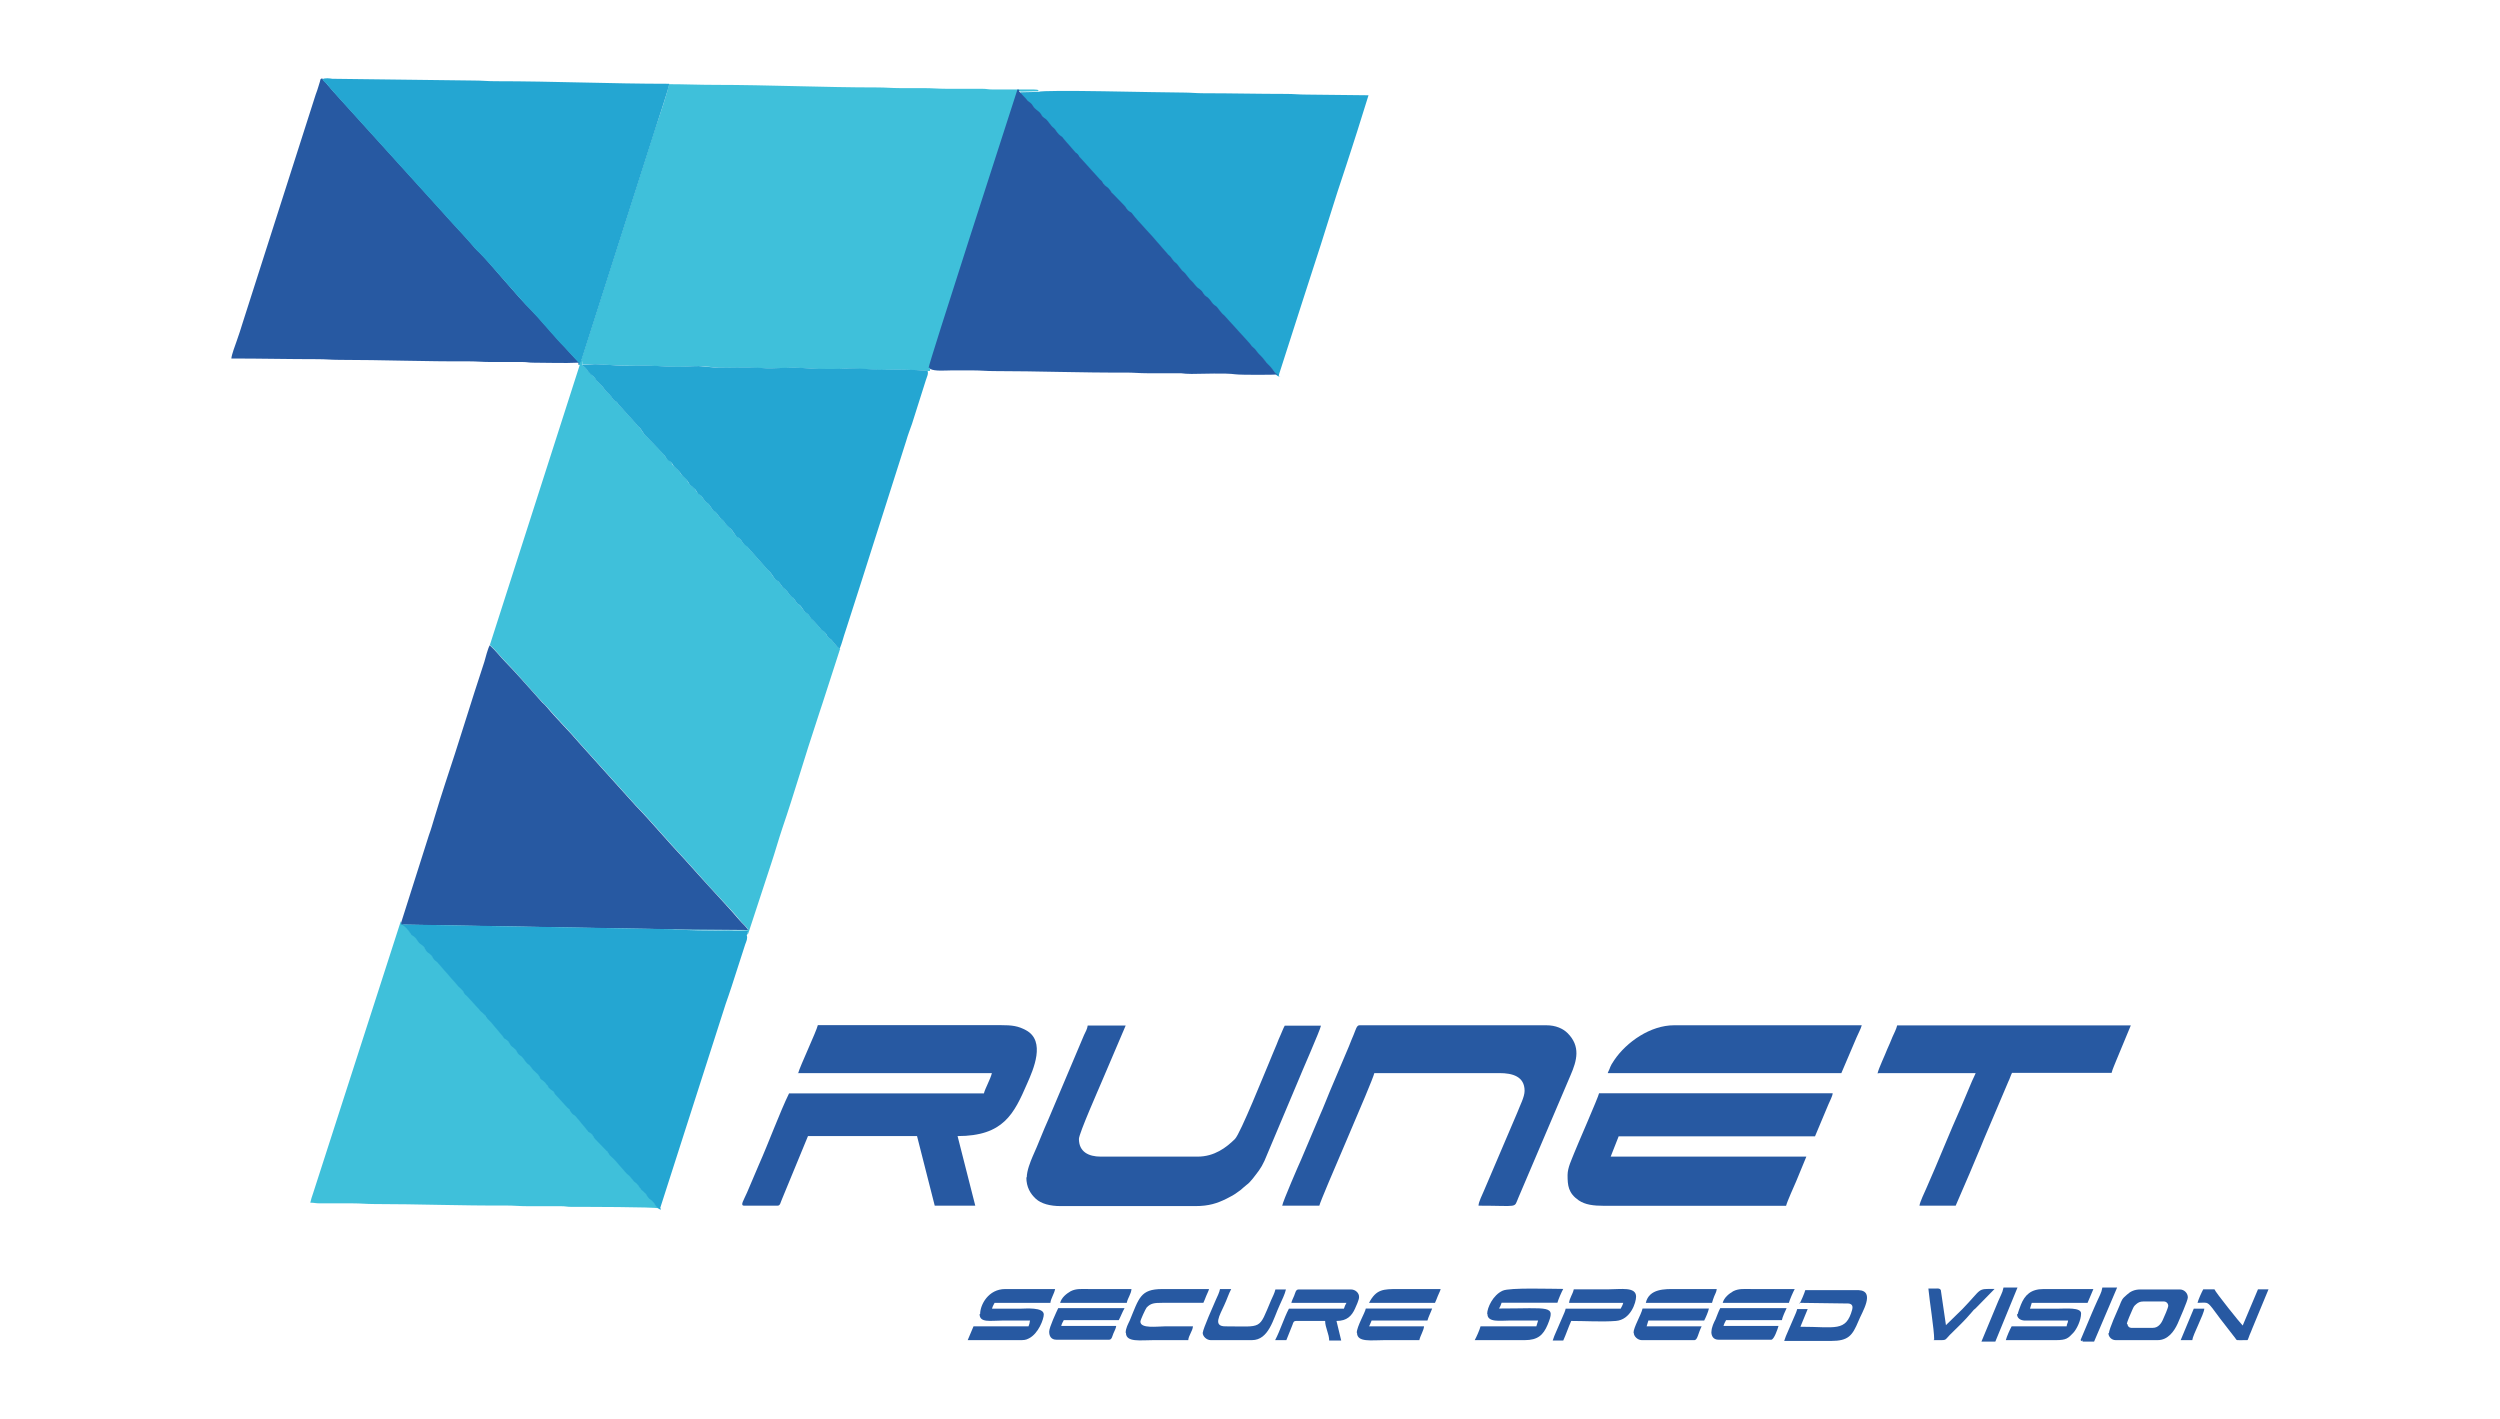 <?xml version="1.0" encoding="UTF-8"?>
<svg id="Layer_1" data-name="Layer 1" xmlns="http://www.w3.org/2000/svg" viewBox="0 0 185 105">
  <defs>
    <style>
      .cls-1, .cls-2 {
        fill: #2759a2;
      }

      .cls-1, .cls-2, .cls-3, .cls-4 {
        fill-rule: evenodd;
      }

      .cls-1, .cls-3, .cls-4 {
        stroke-width: 0px;
      }

      .cls-2 {
        stroke: #2759a2;
        stroke-miterlimit: 4.07;
        stroke-width: .22px;
      }

      .cls-3 {
        fill: #3fc0da;
      }

      .cls-4 {
        fill: #24a6d2;
      }
    </style>
  </defs>
  <g id="Layer_1-2" data-name="Layer 1-2">
    <path class="cls-3" d="m42.9,26.9l-.11.03c.05.08-.11.08.11.08l-6.65,20.72c.43.38.8.89,1.21,1.29.64.64,1.9,2.12,2.68,2.95.11.13.21.21.32.32.7.83,1.77,1.9,2.39,2.65l4.18,4.64c1.13,1.15,2.44,2.73,3.59,3.94l1.18,1.31c.8.94,2.39,2.55,2.98,3.3.21.27.43.4.59.67l-5.6-.05c.24.08,3.46.08,4.18.11.4,0,1.1-.03,1.42.03l-.11.3.08-.08.03-.03,1.69-5.15c.3-.89.54-1.77.83-2.63.89-2.6,1.69-5.39,2.55-7.96.16-.46.27-.86.43-1.31l1.29-3.99c-.24-.32.05.16-.56-.62-.19-.21-.21-.16-.35-.32-.11-.13-.08-.19-.24-.35-.19-.19-.16-.08-.35-.32l-.46-.51c-.35-.3-.19-.27-.4-.48-.19-.19-.19-.08-.35-.32-.4-.59-.35-.27-.59-.67-.32-.51-.16-.05-.59-.67-.08-.13-.03-.05-.13-.16-.05-.05-.13-.11-.16-.13-.11-.08-.08-.05-.16-.19-.35-.48-.19-.21-.46-.46-.19-.19-.27-.46-.56-.7l-1.5-1.69c-.11-.13-.19-.16-.3-.27-.13-.13-.13-.24-.3-.38-.21-.19-.13,0-.32-.27-.38-.56-.35-.4-.59-.67-.11-.13-.16-.24-.3-.38s-.19-.11-.3-.3c-.43-.62-.27-.16-.59-.67-.3-.46-.27-.19-.59-.67-.16-.27-.19-.19-.35-.32-.11-.11-.16-.24-.24-.35-.13-.16-.21-.16-.35-.3-.11-.11-.16-.21-.24-.35-.13-.19-.16-.19-.32-.32-.16-.13-.13-.19-.27-.35-.05-.05-.13-.13-.19-.19-.43-.35-.21-.24-.4-.48-.16-.19-.16-.08-.35-.3-.11-.13-.13-.24-.27-.35l-1.23-1.29c-.24-.19-.32-.48-.56-.7l-1.5-1.66c-.16-.24-.13-.13-.32-.3-.19-.16-.08-.19-.3-.38l-.24-.24c-.35-.38-.13-.24-.64-.72-.13-.13-.16-.24-.3-.38-.13-.16-.19-.13-.32-.27-.13-.16-.11-.19-.3-.38-.13-.13-.16-.11-.27-.24l.99-.05h-.94l-.05-.3-.16.24h0Z"/>
    <path class="cls-3" d="m43.06,26.66l.05.3h.94c.99.03,1.93.13,3,.11,1.1-.05,2.04.08,3.11.08.51,0,1.04-.05,1.55-.05.48,0,.99.08,1.5.11,1.07.03,2.04-.03,3.11.03,1.04.08,2.09-.08,3.05,0,1.1.08,2.06.11,3.16.05.94-.05,2.06.13,3.11.08.99-.03,1.98,0,3,.08.3,0,.13.03.19-.11-.08-.08,6-18.76,6.57-20.59.08-.03,0-.03.13.03l1.31-.03c-.03-.08.11-.11-.35-.13h-3.05c-.35,0-.4-.05-.78-.05h-2.63c-.62,0-1.04-.05-1.69-.05h-1.74c-.64,0-1.04-.05-1.69-.05-3.99,0-8.07-.19-11.96-.19-1.23,0-2.31-.05-3.46-.05.03.27-.8,2.68-.99,3.22l-5.47,17.13c0,.11-.03.05,0,.11h0Z"/>
    <path class="cls-4" d="m94.63,27.76l1.66-5.17c.27-.86.56-1.74.83-2.57.83-2.49,1.63-5.23,2.49-7.75.3-.89.54-1.69.83-2.57l.83-2.65-4.56-.05c-.59,0-.97-.05-1.5-.05-2.12,0-4.05-.05-6.16-.05-.56,0-.94-.05-1.45-.05-1.93,0-10.32-.24-10.78-.05l-1.31.03c0,.13-.03.08.08.19l.43.46c.13.16.16.13.32.3.13.13.16.24.3.38.13.19.16.13.32.27.11.11.19.27.3.38.13.16.16.11.32.27.11.13.16.27.3.38.13.16.19.13.3.3.11.13.16.24.3.38.19.16.13.05.32.3l.89,1.02c.11.08.08.03.16.13.05.05.08.11.13.19l1.5,1.66c.16.13.16.16.27.32.16.21.16.16.35.32.11.11.16.21.27.35l.94.97c.11.13.13.24.27.35.19.19.16.08.35.3.35.46,1.63,1.8,1.74,1.96l.86.99c.21.19.16.13.32.35.27.38.13.05.59.67.21.3.19.13.59.67.19.24.21.19.59.67.16.19.13.13.32.27.13.11.16.24.3.38.16.16.16.11.32.27.11.13.16.27.3.38.16.16.16.11.32.27.11.13.16.24.3.38.13.13.16.13.3.3l1.8,1.98c.27.4.21.16.59.67.13.19.19.13.59.67.03.05.11.11.13.16.67.62.46.75.86.78h-.08Z"/>
    <path class="cls-3" d="m48.85,89.41c-.32-.13-.48-.48-.59-.62-.13-.16-.21-.13-.35-.32-.11-.13-.13-.21-.27-.35-.19-.16-.19-.08-.32-.32-.38-.59-.27-.21-.59-.67-.09-.12-.19-.23-.3-.32-.19-.13-.89-1.04-1.21-1.31-.21-.16-.16-.16-.3-.38l-.91-.94c-.13-.13-.13-.24-.27-.38-.19-.19-.16-.03-.32-.27l-.86-1.04c-.16-.16-.16-.05-.32-.27-.16-.21-.05-.19-.3-.38l-.89-.97c-.16-.24-.08-.19-.32-.35-.21-.13-.13-.11-.27-.32-.11-.19-.19-.24-.32-.35-.21-.19-.13-.11-.27-.32-.19-.3-.4-.35-.59-.64-.3-.4-.11,0-.59-.67-.16-.24-.19-.13-.35-.32-.11-.11-.13-.21-.24-.35-.13-.19-.21-.16-.35-.32-.08-.11-.13-.24-.24-.35-.21-.19-.13-.03-.35-.32l-.86-1.02c-.59-.51-.24-.32-.59-.67-.13-.13-.19-.13-.32-.32l-.89-.97c-.32-.24-.11-.27-.59-.67l-1.48-1.69c-.16-.19-.16-.13-.32-.3-.13-.13-.13-.24-.27-.38-.13-.13-.19-.11-.32-.27-.11-.13-.16-.27-.27-.4-.13-.16-.19-.11-.32-.27s-.11-.24-.3-.38c-.24-.19-.11.03-.32-.3-.19-.27-.3-.43-.62-.62l-.03-.13-6.49,20.13c-.08.24-.16.46-.21.7.3,0,.38.05.72.05h2.44c.59,0,.97.05,1.55.05,3.3,0,6.46.13,9.76.11.62,0,.99.05,1.61.05h2.47c.35,0,.43.05.78.05.86,0,6.19,0,6.46.11.03-.05.05-.13.05-.19v.13h0Z"/>
    <path class="cls-1" d="m42.81,26.93l.11-.03-1.21-1.31c-.59-.62-1.93-2.2-2.39-2.65-1.04-.99-2.98-3.41-3.89-4.32-.13-.13-.19-.16-.3-.3-.67-.8-1.69-1.85-2.39-2.65l-7.77-8.57c-.19-.21-.4-.43-.59-.67-.11-.11-.19-.21-.27-.32-.13-.13-.19-.16-.27-.32-.21.13-.05-.05-.27.59-.05.19-.13.4-.21.62l-5.41,16.91c-.13.43-.27.86-.43,1.31-.11.32-.38,1.02-.4,1.31,2.2,0,4.21.05,6.41.05.59,0,.97.05,1.55.05,3.22,0,6.43.13,9.62.11.59,0,.99.05,1.61.05h2.39c.32,0,.4.05.78.05,1.04,0,2.28.05,3.3,0l.03.08h0Z"/>
    <path class="cls-4" d="m42.9,26.9l.16-.24c-.03-.08-.03-.03,0-.11l5.47-17.13c.16-.54.99-2.95.99-3.22-4.32,0-8.52-.19-12.87-.19-.59,0-.97-.05-1.55-.05l-10.51-.13c-.16-.03-.56-.08-.72.03.08.16.13.19.27.32.11.11.19.21.27.32.19.24.4.43.59.67l7.77,8.58c.7.8,1.72,1.85,2.39,2.65.11.13.16.16.3.3.91.91,2.87,3.3,3.89,4.32.46.46,1.77,2.04,2.39,2.65l1.21,1.31-.03-.08h0Z"/>
    <path class="cls-1" d="m29.68,68.29l.03.13,20.05.35,5.6.05c-.16-.27-.38-.43-.59-.67-.62-.75-2.17-2.39-2.98-3.3l-1.18-1.31c-1.15-1.21-2.47-2.79-3.59-3.94l-4.18-4.64c-.62-.75-1.69-1.8-2.39-2.65-.11-.13-.21-.21-.32-.32-.75-.83-2.04-2.31-2.68-2.95-.4-.4-.78-.91-1.21-1.29-.13.21-.32.94-.4,1.23-.99,2.98-1.9,6.03-2.9,9.01-.3.89-.54,1.72-.8,2.55-.13.43-.24.83-.4,1.26l-2.06,6.49h0Z"/>
    <path class="cls-1" d="m68.84,27.3c.32.19,1.15.11,1.55.11h1.61c.59,0,.97.05,1.55.05,3.27,0,6.51.13,9.76.11.59,0,.99.05,1.61.05h2.47c.3.03.4.05.78.05.89,0,2.47-.08,3.27.03.35.05,2.95.05,3.22,0-.4-.03-.21-.16-.86-.78-.05-.05-.11-.11-.13-.16-.4-.51-.46-.48-.59-.67-.38-.51-.32-.27-.59-.67l-1.8-1.98c-.13-.16-.16-.13-.3-.3-.11-.13-.19-.24-.3-.38-.13-.16-.16-.11-.32-.27-.11-.13-.19-.27-.3-.38-.13-.16-.16-.11-.32-.27-.11-.13-.16-.27-.3-.38-.16-.16-.16-.08-.32-.27-.38-.48-.43-.43-.59-.67-.4-.54-.38-.35-.59-.67-.46-.62-.32-.27-.59-.67-.16-.21-.11-.16-.32-.35l-.86-.99c-.11-.16-1.39-1.5-1.74-1.96-.16-.24-.16-.13-.35-.3-.13-.13-.16-.24-.27-.35l-.94-.97c-.08-.11-.16-.24-.27-.35-.19-.16-.19-.11-.35-.32-.11-.16-.11-.19-.27-.32l-1.5-1.66c-.05-.08-.05-.11-.13-.19-.11-.11-.05-.05-.16-.13l-.89-1.02c-.16-.24-.13-.11-.32-.3-.13-.13-.19-.24-.3-.38-.13-.16-.16-.13-.3-.3-.11-.13-.19-.27-.3-.38-.13-.16-.16-.11-.32-.27-.11-.13-.16-.27-.3-.38-.16-.13-.16-.11-.32-.27-.11-.13-.16-.27-.3-.38-.16-.13-.19-.11-.32-.3l-.43-.46c-.11-.11-.08-.08-.08-.19-.13-.05-.05-.05-.13-.03-.59,1.85-6.65,20.53-6.57,20.59h.08Z"/>
    <path class="cls-4" d="m62.14,48c.19-.46.27-.86.43-1.31l1.23-3.83c.56-1.72,1.07-3.41,1.63-5.12l1.63-5.12c.13-.46.27-.8.43-1.26l1.02-3.22c.08-.27.21-.46.13-.7-.99-.08-1.98-.11-3-.08-1.04.03-2.17-.16-3.11-.08-1.1.05-2.06.03-3.16-.05-.97-.08-2.04.08-3.05,0-1.07-.08-2.04,0-3.11-.03-.51,0-1.02-.08-1.5-.11-.51,0-1.04.05-1.55.05-1.1,0-2.01-.13-3.11-.08-1.04.05-1.98-.08-3-.11l-.99.05c.11.13.16.11.27.24.19.19.13.21.3.38.13.16.19.11.32.27.13.13.13.24.3.38.51.48.3.35.64.72l.24.24c.19.19.11.21.3.38.19.16.16.05.32.3l1.5,1.66c.24.19.32.51.56.7l1.23,1.29c.13.11.16.21.27.35.16.24.19.13.35.3.21.21,0,.13.4.48.05.05.13.11.19.19.13.13.11.19.27.35.16.13.19.16.32.32.11.13.13.24.24.35.16.13.21.16.35.3.11.11.13.24.24.35.16.13.19.05.35.32.32.48.3.21.59.67.32.51.16.05.59.67.11.16.16.16.3.3s.16.24.3.38c.24.27.24.11.59.67.19.27.11.11.32.27.16.13.16.24.3.38.11.13.19.16.3.27l1.5,1.69c.3.24.38.51.56.7.27.24.11-.03.46.46.08.13.05.08.16.19.05.03.11.08.16.13.11.11.05.05.13.16.43.62.27.16.59.67.24.4.21.05.59.67.16.24.16.13.35.32.21.24.05.19.4.48l.46.51c.16.24.16.13.35.32.16.16.13.21.24.35.13.16.16.08.35.32.62.78.32.3.56.62v-.03h0Z"/>
    <path class="cls-4" d="m48.85,89.41l4.85-15.12c.13-.4.3-.83.43-1.26l1.02-3.16c.08-.21.19-.43.11-.67l.11-.3c-.32-.05-1.02,0-1.42-.03-.7,0-3.94-.03-4.18-.11l-20.05-.35c.32.19.43.35.62.62.21.32.08.08.32.3.16.13.16.21.3.38s.16.13.32.27c.13.13.16.27.27.4.13.16.19.13.32.27s.16.27.27.38c.13.13.16.08.32.3l1.48,1.69c.48.4.27.43.59.67l.89.97c.13.19.19.19.32.32.35.35.03.13.59.67l.86,1.02c.19.3.13.13.35.32.11.11.16.24.24.35.13.16.19.13.35.32.11.13.13.24.24.35.16.16.19.08.35.32.48.67.3.24.59.67.21.3.43.38.59.64.13.24.03.16.27.32.13.11.19.16.32.35.13.21.08.16.27.32.24.16.16.11.32.35l.89.97c.24.19.13.16.3.38.16.21.16.11.32.27l.86,1.04c.16.24.13.08.32.27.13.13.13.24.27.38l.91.94c.13.19.08.19.3.38.3.24,1.02,1.18,1.21,1.31.16.13.16.16.3.32.32.43.21.08.59.67.16.24.16.13.32.32.13.11.16.21.27.35.13.19.21.16.35.32.11.11.27.48.59.62l.03-.08h0Z"/>
    <path class="cls-1" d="m59.03,79.41h14.37c-.11.46-.51,1.15-.59,1.5h-14.42c-.67,1.37-1.55,3.75-2.22,5.25l-.89,2.09c-.24.56-.54.97-.21.97h2.47c.21,0,.21-.24.35-.54l1.9-4.61h8.07l1.31,5.15h3l-1.31-5.15c3.41,0,4.18-1.66,5.15-3.89.46-1.04,1.39-3.14-.08-3.94-.59-.32-1.02-.38-1.9-.38h-13.51c-.11.48-1.34,3.08-1.45,3.54h-.03Z"/>
    <path class="cls-1" d="m116,86.95c0,.78.05,1.34.83,1.88.48.32,1.07.4,1.88.4h13.46c.08-.32.59-1.45.75-1.82l.75-1.82h-14.48l.59-1.5h14.53l.99-2.36c.08-.21.3-.59.32-.83h-17.29c-.03.24-1.69,4.02-1.85,4.45-.16.43-.48,1.04-.48,1.61h0Z"/>
    <path class="cls-1" d="m94.87,89.22h2.76c.16-.64,3.91-9.11,4.07-9.81h9.27c.94,0,1.85.24,1.85,1.31,0,.46-.35,1.1-.54,1.61l-2.47,5.79c-.11.27-.4.83-.4,1.1,3.03,0,2.6.21,2.95-.59l3.86-9.06c.48-1.1.75-2.14-.21-3.11-.35-.35-.89-.59-1.58-.59h-13.83c-.21,0-.27.32-.43.7-.11.27-.24.56-.35.86l-1.42,3.35c-.11.27-.24.59-.35.86-.11.3-.24.56-.35.83l-1.42,3.35c-.13.27-1.37,3.14-1.39,3.38l-.03.03h0Z"/>
    <path class="cls-1" d="m75.95,87.13c0,.72.3,1.21.7,1.58s1.07.54,1.82.54h10c.99,0,1.61-.21,2.28-.54.32-.16.59-.3.86-.51.16-.11.27-.19.4-.32.43-.38.27-.16.7-.67.35-.46.59-.72.86-1.31l2.52-5.98c.13-.35,1.63-3.75,1.66-4.02h-2.68c-.11.19-.21.48-.3.67-.11.24-.21.48-.3.72-.21.48-.4.97-.59,1.42-.27.62-2.09,5.17-2.49,5.57-.64.64-1.53,1.31-2.76,1.31h-7.18c-.89,0-1.61-.35-1.61-1.31,0-.4,1.5-3.78,1.69-4.24l1.77-4.15h-2.81c-.03.24-.16.48-.27.7l-2.63,6.22c-.21.48-.4.91-.59,1.39-.19.46-.38.94-.59,1.39-.16.38-.43,1.04-.43,1.55l-.03-.03h0Z"/>
    <path class="cls-1" d="m139.02,79.41h7.18c-.08.16-.16.38-.27.59l-.78,1.85c-.89,1.98-1.72,4.1-2.6,6.08-.13.3-.48,1.02-.51,1.29h2.68l1.04-2.41c.35-.86.7-1.63,1.04-2.49l1.82-4.29c.11-.21.16-.43.27-.64h7.37c.08-.32.21-.56.32-.86l1.1-2.65h-17.29c-.05.24-.24.62-.35.86-.13.32-.24.59-.38.89-.16.43-.64,1.42-.72,1.8h.05,0Z"/>
    <path class="cls-1" d="m118.97,79.41h17.29l1.13-2.65c.11-.27.32-.64.38-.89h-13.89c-1.74,0-3.51,1.23-4.42,2.57-.38.56-.24.46-.48.94v.03h0Z"/>
    <path class="cls-1" d="m156.02,98.63c0,.3.24.54.54.54h3.11c.75,0,1.21-.64,1.48-1.23.13-.32.75-1.69.75-1.93,0-.32-.27-.59-.59-.59h-2.92c-.46,0-.75.16-.99.38-.38.32-.38.38-.56.83-.16.38-.78,1.72-.78,2.04l-.03-.03h0Zm1.42-.64c0,.16.13.27.27.27h1.61c.38,0,.62-.32.75-.64.08-.16.38-.86.38-.99,0-.16-.13-.32-.32-.32h-1.53c-.24,0-.38.08-.51.19-.19.16-.19.19-.3.43-.08.19-.4.89-.4,1.04l.05.03h0Z"/>
    <path class="cls-1" d="m110.07,97.24c0,.64.97.48,1.61.48h2.14l-.13.43h-4.13c-.08.3-.3.78-.43,1.02h3.7c.97,0,1.37-.38,1.69-1.13.62-1.5.19-1.21-3.59-1.21.08-.13.13-.24.19-.43h4.13c.05-.21.32-.83.43-1.02-.86,0-3.97-.11-4.48.13-.72.32-1.15,1.26-1.15,1.72h.03,0Z"/>
    <path class="cls-1" d="m72.49,97.24c0,.67.8.48,1.69.48h2.04c-.03.19-.05.3-.11.43h-4.07l-.43,1.02h3.78c.38,0,.51,0,.75-.13.7-.35,1.1-1.42,1.1-1.77,0-.56-1.37-.43-1.69-.43h-2.14c.05-.19.11-.27.19-.43h4.13c.03-.32.27-.64.35-1.02h-3.7c-1.23,0-1.85,1.15-1.85,1.85h-.03,0Z"/>
    <path class="cls-1" d="m149.26,97.24c0,.3.24.46.54.48h3.24c-.03.24-.08.19-.11.43h-4.07c-.13.24-.35.72-.43,1.02h3.7c.78,0,.91-.13,1.31-.56.24-.27.56-.91.56-1.42,0-.46-1.15-.35-1.69-.35h-2.09l.13-.43h4.13l.43-1.02h-3.7c-.91,0-1.37.43-1.66,1.15-.05.13-.24.62-.24.72l-.05-.03h0Z"/>
    <path class="cls-1" d="m133.15,96.41l3.67.05c.08.03.35.05.24.46-.46,1.66-1.23,1.26-3.83,1.26l.54-1.31h-.78c-.03.16-.13.38-.21.56l-.51,1.18c-.08.19-.16.35-.24.62h3.46c1.29,0,1.58-.38,2.04-1.48.24-.62,1.29-2.22,0-2.28h-3.94c-.05.21-.32.83-.43,1.02v-.08h0Z"/>
    <path class="cls-1" d="m95.57,96.41h4.07c-.08.13-.13.24-.19.43h-4.07c-.38.72-.64,1.61-1.02,2.33h.83l.46-1.15c.05-.16.08-.27.27-.27h2.14c0,.48.3.97.3,1.45h.89c-.11-.48-.24-.97-.35-1.45.78,0,1.13-.38,1.37-.91.08-.16.3-.67.3-.83.03-.32-.27-.59-.59-.59h-3.89c-.21,0-.24.27-.32.46-.08.21-.19.38-.21.56l.03-.03h0Z"/>
    <path class="cls-1" d="m83.32,98.63c0,.72,1.07.54,2.04.54h2.57c.03-.35.32-.67.35-1.02h-2.09c-.54,0-1.8.19-1.8-.35,0-.13.38-.94.46-1.04.3-.32.56-.35,1.15-.35h3.05c.08-.16.13-.32.21-.51.08-.21.16-.32.21-.51h-3.46c-1.63,0-1.72.67-2.41,2.33-.11.24-.3.56-.3.91h0Z"/>
    <path class="cls-1" d="m116.1,96.41h4.02c-.05.19-.11.27-.19.43h-4.07c-.03.16-.13.38-.21.56l-.51,1.18c-.08.19-.16.35-.24.62h.78c.21-.46.38-.99.59-1.45,1.02,0,2.31.08,3.3,0,1.1-.08,1.5-1.37,1.5-1.8,0-.75-1.13-.54-2.04-.54h-2.57c-.08.38-.32.64-.35,1.02v-.03h0Z"/>
    <path class="cls-1" d="m120.9,98.63c0,.27.3.54.59.54h3.89c.24,0,.27-.48.54-1.02h-4.07l.13-.43h4.13c.11-.21.3-.64.35-.89h-4.91c-.11.48-.67,1.39-.67,1.8h.03,0Z"/>
    <path class="cls-1" d="m100.42,98.63c0,.72,1.07.54,2.04.54h2.57c.08-.35.32-.7.35-1.02h-4.07c.08-.13.11-.27.19-.43h4.13c.03-.13.11-.3.16-.43.08-.16.13-.32.19-.46h-4.91c-.05.3-.67,1.34-.67,1.8h.03Z"/>
    <path class="cls-1" d="m126.64,98.55c0,.3.13.59.54.59h3.89c.21,0,.48-.8.54-1.02h-4.07c.05-.19.11-.27.19-.43h4.13c.03-.21.27-.72.35-.89h-4.91c-.13.24-.24.56-.35.83-.11.21-.3.59-.3.91h0Z"/>
    <path class="cls-1" d="m77.64,98.55c0,.3.13.59.54.59h3.89c.21,0,.24-.27.32-.46s.19-.38.21-.56h-4.07c.05-.19.11-.27.19-.43h4.07c.16-.3.27-.62.43-.89h-4.91c-.13.27-.67,1.42-.67,1.74h0Z"/>
    <path class="cls-1" d="m89,98.63c0,.27.3.54.59.54h3.05c1.26,0,1.58-1.58,2.06-2.6.16-.35.38-.8.46-1.15h-.78c-.05.24-.21.56-.32.8-.94,2.22-.59,1.93-3.38,1.93-.94,0-.43-.8-.08-1.58.19-.4.32-.83.51-1.18h-.83c-.03.21-.21.59-.3.78-.19.43-.97,2.2-.97,2.44l-.03.03h0Z"/>
    <path class="cls-1" d="m162.61,96.41c.89,0,.64-.24,1.69,1.18l1.1,1.42c.16.21,0,.16.8.16.16,0,.11.05.27-.38.08-.16.13-.32.19-.46l1.21-2.92h-.78l-1.13,2.68c-.13-.11-2.04-2.49-2.09-2.68h-.83c-.13.24-.35.72-.43,1.02v-.03h0Z"/>
    <path class="cls-1" d="m143.1,99.17c1.04,0,.75.05,1.18-.38.62-.62,1.07-1.02,1.66-1.72.08-.11.13-.16.24-.24l1.42-1.45c-1.34,0-.86-.08-2.39,1.5l-1.21,1.18-.38-2.6c-.08-.13-.19-.11-.38-.11h-.54c.08.89.43,3.03.43,3.78l-.05.03h0Z"/>
    <path class="cls-1" d="m121.78,96.41h4.91c.05-.19.11-.35.16-.48.08-.21.16-.3.19-.54h-3.11c-.67,0-1.9-.05-2.14,1.02h0Z"/>
    <path class="cls-1" d="m78.47,96.41h4.91c.08-.38.32-.64.35-1.02h-3.11c-.59,0-.97-.05-1.39.16-.32.19-.67.46-.78.86h.03Z"/>
    <path class="cls-1" d="m127.47,96.41h4.91c.05-.21.32-.83.43-1.02h-3.16c-.59,0-.97-.05-1.39.16-.32.19-.67.46-.78.86h0Z"/>
    <path class="cls-1" d="m101.28,96.41h4.91c.08-.16.13-.32.21-.51.08-.21.16-.32.21-.51h-3.16c-1.07,0-1.61,0-2.14,1.02h-.03,0Z"/>
    <path class="cls-2" d="m154.11,99.17h.78l1.61-3.78h-.83c-.03.21-.27.72-.38.94-.13.3-.27.59-.4.91l-.8,1.9.03.03h0Z"/>
    <path class="cls-2" d="m146.8,99.17h.78l1.55-3.78h-.78c-.05.27-.27.67-.38.94l-1.18,2.84Z"/>
    <path class="cls-1" d="m161.4,99.17h.83c.03-.38.86-1.9.89-2.33h-.78l-.97,2.33h.03,0Z"/>
  </g>
</svg>